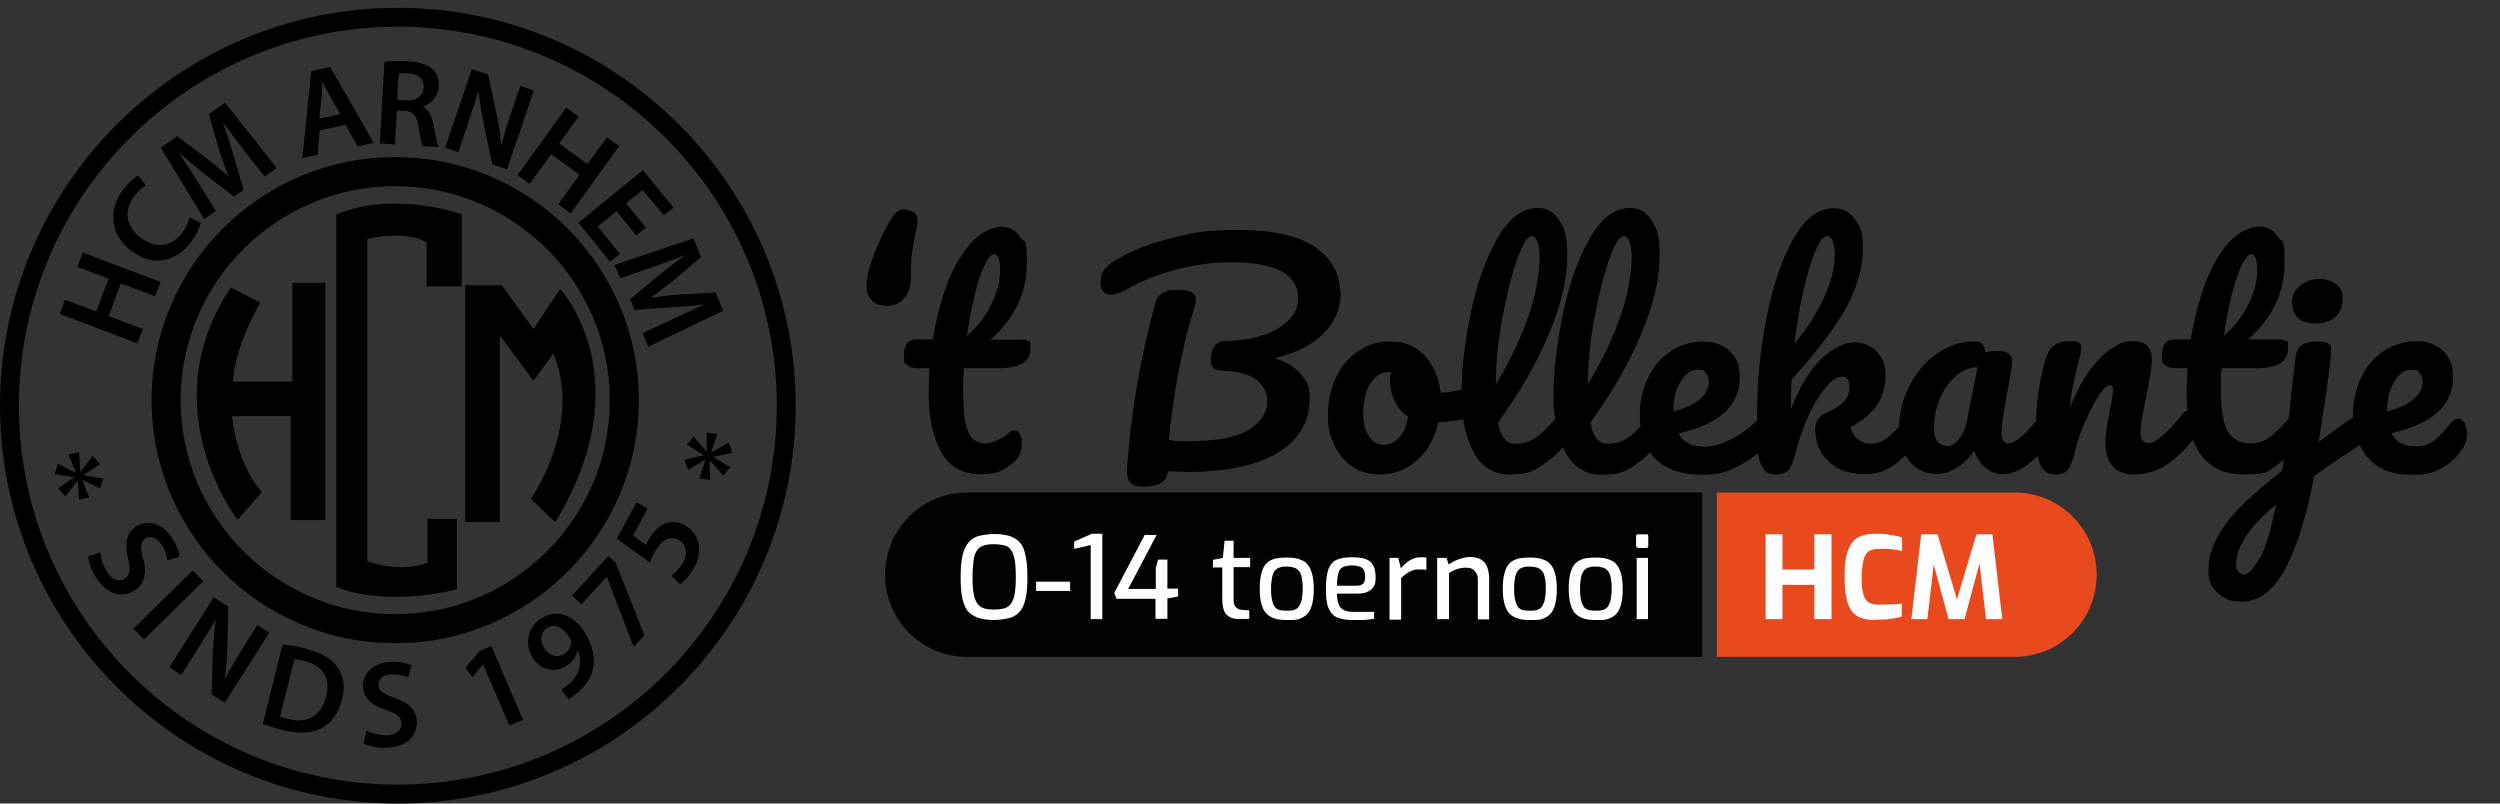 <?xml version="1.0" encoding="UTF-8"?>
<svg id="Laag_1" xmlns="http://www.w3.org/2000/svg" version="1.1" viewBox="0 0 860.9 276.7">
  <rect x="0" y="0" width="860.9" height="276.7" fill="#333333" stroke="none"/>
  <!-- Generator: Adobe Illustrator 29.0.1, SVG Export Plug-In . SVG Version: 2.1.0 Build 192)  -->
  <defs>
    <style>
      .st0 {
        fill: #fff;
      }

      .st1 {
        fill: #010202;
      }

      .st2 {
        fill: #e84a1e;
      }
    </style>
  </defs>
  <g>
    <g>
      <path d="M314.1,86.6c.4-2.5.9-5.3,1.6-8.3.2-.8.3-1.5.3-2,0-1.4-.4-2.5-1.3-3.1-.8-.6-2-1-3.4-1s-2.2.4-2.9,1.2c-.8.8-1.8,2.4-3.1,4.8-1.9,3.6-3.6,7.2-4.9,11-1.3,3.7-2,6.7-2,9.1s.6,3.9,1.8,5.1c1.2,1.3,2.9,1.9,5.3,1.9s4.4-.8,5.9-2.6c1.5-1.8,2.3-4.2,2.3-7.5,0-3.2,0-6,.4-8.5Z"/>
      <path d="M351.9,117h-10.9c8.4-7.4,12.6-16.2,12.6-26.2s-.8-6.7-2.3-9.1-3.7-3.6-6.4-3.6-7.2,1.8-10.3,5.3-6,8.1-8.3,14c-2.2,5.9-3.9,12.4-5.1,19.5h-5.5c-2.9,0-4.4,1.8-4.4,5.4s.4,2.7,1.1,3.4,2,1.1,3.9,1.1h3.8c-.2,2.9-.3,5.8-.3,8.6,0,8.3,1.4,15,4.3,20.2s7.4,7.7,13.5,7.7,8.1-1.4,11.4-4.1c1-.8,1.7-1.8,2.2-2.9.5-1.2.7-2.4.7-3.6s-.2-2.3-.7-3.2-1.1-1.3-1.9-1.3-1.4.4-2.1,1c-1.2,1.1-2.5,1.9-3.9,2.5-1.4.6-2.7,1-3.7,1-2,0-3.6-.6-4.7-1.7-1.1-1.1-2-3-2.5-5.6s-.7-6.2-.7-11,0-4.4.2-7.6h11.9c7.3,0,11-2.2,11-6.7s-.2-2.1-.7-2.5c-.4-.4-1.2-.7-2.2-.7ZM333,115.6c.7-5.3,1.6-10,2.7-14.3s2.2-7.7,3.4-10.1c1.2-2.5,2.3-3.7,3.2-3.7,1.4,0,2.1,1.9,2.1,5.8s-1,7.1-2.9,11.2c-1.8,4.1-4.7,7.8-8.5,11.1Z"/>
      <path d="M461.5,100.8c0-6.5-2.9-11.7-8.6-15.7-5.8-3.9-14.5-5.9-26.2-5.9s-15.1.8-22.5,2.6c-7.3,1.8-13.7,4.1-19.2,7.3-2.6,1.5-4.2,2.8-4.9,4s-1.1,2.5-1.1,4.1.3,2.2.9,3.1c.6.8,1.5,1.2,2.7,1.2s3.2-.6,5.3-1.8c4.6-2.7,10-5,16.5-6.7,6.5-1.8,13.2-2.7,20.1-2.7s13.3,1.1,17,3.2c3.7,2.2,5.5,5.1,5.5,8.9s-1.1,5.6-3.2,7.8-5.1,4-8.8,5.2c-3.7,1.3-7.9,1.9-12.5,2-2.1,0-3.5.7-4.3,1.8-.8,1.2-1.2,2.7-1.2,4.6s.3,2.2.8,2.8c.5.6,1.4.9,2.7,1,5.7.2,9.8,1.3,12.2,3.2s3.7,4.4,3.7,7.2c0,4.1-2.1,7.4-6.4,10-4.2,2.6-10.9,3.9-19.9,3.9s-4.5-.1-7.6-.4c.7-7.9,1.9-16.1,3.6-24.7,1.7-8.6,3.4-15.5,5.1-20.6.4-1.2.6-2.2.6-3.1,0-2.2-2-3.3-5.9-3.3s-4,.4-5.3,1c-1.3.6-2.2,1.8-2.7,3.4-2.6,9.3-4.7,18.9-6.4,28.8-1.7,10-2.8,19.5-3.4,28.5-.1,2,.2,3.5,1.1,4.6.8,1.1,2.5,1.5,4.8,1.5s4.2-.4,5.8-1.3c1.5-.9,2.2-2.2,2.3-4.1,2,.2,4.6.3,7.8.3,8.7,0,16.1-1.1,22.3-3.1,6.2-2,10.8-4.9,14-8.7,3.2-3.7,4.8-8.2,4.8-13.3s-1.1-6.1-3.1-8.6c-2.1-2.5-5.1-4.3-9.1-5.4,7.4-1.8,13.1-4.6,17-8.6,3.9-3.9,5.9-8.6,5.9-14.1Z"/>
      <path d="M797.5,111.4c2.8,0,5-.8,6.7-2.3,1.7-1.5,2.5-3.6,2.5-6.2s-.8-3.8-2.2-5c-1.5-1.2-3.4-1.8-5.8-1.8s-4.8.8-6.7,2.3c-1.8,1.5-2.7,3.4-2.7,5.7s.7,4,2,5.3,3.5,2,6.2,2Z"/>
      <path d="M848.5,145.4c-.5-.8-1.1-1.2-2-1.2s-1.8.5-2.6,1.5c-2.2,2.9-4.3,5-6,6.2-1.7,1.3-3.9,1.8-6.5,1.8-3.7,0-6.3-1.5-7.9-4.5,7.7-1.9,13.1-4.4,16.4-7.7,3.2-3.2,4.8-7,4.8-11.5s-1.1-6.9-3.4-9.1c-2.2-2.2-5.3-3.4-9.1-3.4s-8,1.1-11.3,3.4c-3.4,2.2-6,5.3-7.8,9.2-1.9,3.9-2.8,8-2.8,12.5v1.1c-3.7,2.5-7.5,5.3-11.8,8.5l1-6.7c2.1-13.5,3.2-21.7,3.2-24.6s-.3-1.8-.9-2.5c-.6-.6-1.9-.8-3.9-.8s-4.1.4-5.3,1.3c-1.2.8-1.9,2.2-2.1,4.1-.8,7-1.5,12.1-1.8,15.7-.1,1.8-.4,3.7-.6,5.6-2.3,2.5-4.3,4.5-6,5.9-2.1,1.7-4.6,2.5-7.4,2.5s-6-1.3-7.5-4.1c-1.6-2.7-2.4-7.4-2.4-14.2s0-4.4.2-7.6h11.9c7.3,0,11-2.2,11-6.7s-.2-2.1-.7-2.5c-.4-.4-1.2-.7-2.2-.7h-10.9c8.4-7.4,12.6-16.2,12.6-26.2s-.8-6.7-2.3-9.1-3.7-3.6-6.4-3.6-7.2,1.8-10.3,5.3c-3.2,3.5-6,8.2-8.2,14.1s-3.9,12.4-5.1,19.5h-5.5c-2.9,0-4.4,1.8-4.4,5.4s.4,2.7,1.1,3.4,2,1.1,3.9,1.1h3.8c-.2,2.9-.3,5.8-.3,8.6s0,4.1.3,5.9c-.6.2-1.1.6-1.6,1.2-2.9,3.6-5.3,6.1-7.2,7.7-1.8,1.6-3.3,2.4-4.6,2.4-1.9,0-2.8-1.3-2.8-3.9s.6-5.5,1.8-11.2c1.4-6.6,2.1-11.2,2.1-13.7,0-4.2-2.1-6.3-6.3-6.3s-4.5.8-7,2.2-5.2,4-7.8,7.5c-2.7,3.5-5.1,8-7.2,13.6.3-2.9.6-5.3,1-7.2.4-2,.9-4.2,1.5-6.8,1-3.7,1.5-6,1.5-7s-.3-1.5-.8-1.8c-.5-.4-1.4-.5-2.7-.5-2.4,0-4.3.4-5.6,1.3-1.3.8-2.2,2.2-2.9,4.1-2.2,7-3.4,14.5-3.6,22.2-1.9,2.2-3.5,3.9-4.8,5.1-1.8,1.6-3.2,2.4-4.5,2.4s-1.4-.3-1.9-.8-.7-1.3-.7-2.3c0-2.9.8-8.1,2.2-15.5,1-5.1,1.5-8.4,1.5-9.7,0-2.2-1.6-3.4-4.8-3.4s-2.9.1-4.3.4c-.4-1.4-.7-2.4-1.2-2.9-.5-.6-1.5-.8-2.9-.8-4.5,0-8.7,1.4-12.7,4.2-4,2.8-7.2,6.5-9.5,11.2-2.3,4.4-3.4,9.1-3.6,14-1.4,1.5-2.6,2.7-3.6,3.5-1.9,1.5-3.8,2.3-5.8,2.3s-3.5-.6-4.8-1.6c-1.3-1.1-2.1-2.5-2.4-4.2,4.4-2.3,7.5-5,9.3-7.9s2.7-6.2,2.7-9.8-1-6-2.9-8.1-4.6-3.3-7.8-3.3-7.2,1.8-11.2,5.5c-4,3.7-7.6,9.5-10.7,17.6,0-3.6,0-7,.3-10.4,8.6-9.4,14.8-17.6,18.7-24.6,3.8-7,5.8-13.8,5.8-20.4s-.9-7.4-2.7-10c-1.8-2.5-4.3-3.9-7.2-3.9-5.5,0-10.3,3.7-14.3,11-4,7.4-7,16.4-9.1,27.2-2,10.8-3.1,21.2-3.1,31.2v3.6c-2.3,2.4-4.9,4.4-7.9,6-3.7,2-7,3.1-10,3.1-4.6,0-7.6-1.5-9.2-4.5,7.7-1.9,13.1-4.4,16.3-7.7,3.2-3.2,4.8-7,4.8-11.5s-1.1-6.9-3.4-9.1c-2.2-2.2-5.3-3.4-9.1-3.4s-8,1.1-11.3,3.4c-3.4,2.2-6,5.3-7.8,9.2-1.9,3.9-2.8,8-2.8,12.5s0,2.7.3,4.1c-1.5,1.5-2.8,2.8-4,3.7-2,1.5-4.4,2.3-7,2.3s-3-.6-4.1-1.7c-1.1-1.1-1.8-3-2.2-5.7,7.3-10,13.1-20,17.4-30.2,4.3-10.2,6.4-19.1,6.4-26.8s-.9-9.5-2.7-12.4-4.2-4.4-7.3-4.4c-5.5,0-10.3,3.7-14.3,10.9-4,7.2-7,15.9-9.1,26.1-2,10.1-3.1,19.1-3.1,27s.2,5.9.6,8.6c-2.5,2.9-4.7,5.1-6.4,6.3-2,1.5-4.4,2.3-7,2.3s-3-.6-4.1-1.7c-1.1-1.1-1.8-3-2.2-5.7,7.3-10,13.1-20,17.4-30.2,4.3-10.2,6.4-19.1,6.4-26.8s-.9-9.5-2.7-12.4-4.2-4.4-7.3-4.4c-5.5,0-10.3,3.7-14.3,10.9-4,7.2-7,15.9-9.1,26.1-1.9,9.5-2.9,18-3,25.6-2.7.6-5.1.9-7.2,1.1-.5-5-2.3-9.2-5.3-12.6-3-3.4-7-5.1-11.9-5.1s-7.7,1.1-11,3.2-5.9,5.2-7.8,9.1c-1.9,3.9-2.8,8.2-2.8,13.1s.7,7,2.1,10.1,3.5,5.6,6.2,7.5,6,2.8,10,2.8,8.7-1.6,12.4-4.9,6-7.7,7.3-13.1c3-.1,5.9-.5,8.6-1.1.6,4.4,1.8,8.1,3.5,11.3,2.7,5.2,7,7.8,12.7,7.8s7.9-1.1,11.1-3.3c2.5-1.7,4.8-3.7,7.1-6.1.3.6.5,1.1.8,1.7,2.7,5.2,7,7.8,12.7,7.8s7.9-1.1,11.1-3.3c1.9-1.3,3.7-2.7,5.3-4.4.6.8,1.2,1.5,1.9,2.2,3.7,3.7,9.1,5.5,15.8,5.5s9.7-1.3,14-3.7c2-1.2,3.9-2.4,5.5-3.7.4,2.2.9,3.9,1.7,5.1.9,1.5,2.4,2.2,4.4,2.2s3.5-.6,4.4-1.6,1.8-3.1,2.5-6.2c1.1-4.2,2.5-8.3,4.3-12.3s3.8-7.2,5.9-9.8c2.1-2.5,4-3.8,5.8-3.8s1.3.3,1.8.8c.5.6.7,1.5.7,2.6,0,2-.6,3.7-1.8,5.1-1.3,1.4-3.3,2.7-6.1,3.9-2.6,1.1-3.9,2.9-3.9,5.4,0,4.7,1.5,8.5,4.6,11.4,3,2.9,7.1,4.3,12.1,4.3s7.6-1.1,10.6-3.2c1.3-.9,2.5-2,3.8-3.2.4.7.8,1.3,1.3,2,2.4,2.9,5.6,4.4,9.6,4.4s9.3-2.7,12.7-8.1c.9,2.5,2.2,4.5,4,6s3.7,2.2,5.9,2.2,5.7-1.1,8.6-3.4c1.2-.9,2.3-1.9,3.4-2.9.2.9.4,1.8.7,2.5,1,2.6,2.7,3.9,5.2,3.9s3.5-.6,4.4-1.6,1.8-3.1,2.5-6.2c1-3.9,2.2-7.7,3.9-11.2,1.6-3.6,3.2-6.5,4.6-8.6,1.5-2.2,2.7-3.2,3.5-3.2s1.1.5,1.1,1.5c0,1.5-.4,4.4-1.3,8.4-.9,4.6-1.3,7.9-1.3,9.7,0,3.7.8,6.4,2.5,8.3,1.7,1.9,4.1,2.9,7.5,2.9s7.7-1.1,11-3.3c3.2-2.2,6.2-5,9-8.4,0,0,.1-.1.2-.3,2.9,8,8.8,12,17.5,12s8.1-1.1,11.4-3.3c.8-.6,1.5-1.1,2.3-1.7l-.5,3.7c-9.8,7.7-16.6,14-20.1,19.3-3.6,5.2-5.3,10.1-5.3,14.7s1.1,6,3.1,8,4.8,3.1,8.1,3.1c6.2,0,11.3-3.9,15.4-11.6,4-7.7,7.3-18.3,9.8-31.7,6.2-4.4,11.4-7.9,15.7-10.7.8,1.8,1.8,3.3,3.1,4.7,3.4,3.7,8.3,5.6,14.5,5.6s7.6-.8,10.5-2.3,5.3-3.7,7.2-6.5c1.1-1.7,1.7-3.7,1.7-6-.5-1.8-.8-2.9-1.3-3.7ZM768.6,101.3c1.1-4.3,2.2-7.7,3.4-10.1s2.3-3.7,3.2-3.7c1.4,0,2.1,1.9,2.1,5.8s-1,7.1-2.9,11.2c-1.9,4.1-4.8,7.8-8.6,11.1.8-5.3,1.7-10,2.7-14.3ZM621.1,99.8c1.3-5.7,2.7-10.2,4.1-13.5,1.4-3.3,2.7-5,3.9-5s1.5.6,2,1.7c.4,1.1.7,2.7.7,4.8,0,4.6-1.3,9.5-3.9,15.2-2.6,5.5-6,10.7-10,15.4.8-6.8,1.9-12.9,3.2-18.6ZM481.8,150.7c-1.5,1.7-3.3,2.5-5.4,2.5s-3.5-.9-4.9-2.8-2.1-4.6-2.1-8.1.8-8.1,2.6-10.5c1.7-2.5,3.9-3.7,6.5-3.7h.5c-.2,1.1-.3,2.1-.3,3.1,0,2.5.6,4.8,1.6,7,1.1,2.2,2.6,4,4.6,5.3-.5,3.1-1.5,5.5-3.1,7.2ZM517.4,109.4c1.4-7.9,3.1-14.6,5-20,1.9-5.4,3.6-8.1,5.1-8.1s2.7,2.5,2.7,7.4-1.3,13.2-4.1,20.9c-2.7,7.6-6.4,15.2-11,22.8,0-7.3.8-14.9,2.2-22.9ZM549.1,109.4c1.4-7.9,3.1-14.6,5-20,1.9-5.4,3.6-8.1,5.1-8.1s2.7,2.5,2.7,7.4-1.3,13.2-4.1,20.9c-2.7,7.6-6.4,15.2-11,22.8,0-7.3.8-14.9,2.2-22.9ZM576.2,141.5c0-3.9.8-7.3,2.5-10.1,1.7-2.8,3.7-4.1,6-4.1s2.1.4,2.7,1.1c.7.8,1.1,1.8,1.1,2.9,0,2.4-1.1,4.5-3.3,6.3s-5.2,3.2-9.1,4.1v-.2h0ZM677.5,144.4c-.6,2.8-1.5,5-2.8,6.7s-2.7,2.5-4.1,2.5-2.5-.5-3.4-1.5c-.8-1-1.2-2.5-1.2-4.5,0-3.7.7-7.1,2-10.3,1.3-3.2,3.2-5.8,5.5-7.8,2.3-2,4.8-3,7.5-3.1l-3.6,18ZM778.2,192c-2,3.8-3.9,5.8-5.5,5.8s-2.7-1.3-2.7-3.8,1.1-5.6,3.2-9,5.7-7.2,10.6-11.4c-1.6,8.5-3.5,14.7-5.5,18.5ZM822,141.5c0-3.9.8-7.3,2.5-10.1,1.7-2.8,3.7-4.1,6-4.1s2.1.4,2.7,1.1c.7.8,1.1,1.8,1.1,2.9,0,2.4-1.1,4.5-3.3,6.3-2.2,1.8-5.2,3.2-9.1,4.1v-.2h0Z"/>
    </g>
    <path class="st2" d="M693.7,169.6h-102.5v56.6h102.5c15.7,0,28.3-12.6,28.3-28.3h0c0-15.7-12.6-28.3-28.3-28.3Z"/>
    <path class="st1" d="M333.1,169.6c-15.7,0-28.3,12.6-28.3,28.3h0c0,15.7,12.6,28.3,28.3,28.3h253.1v-56.6h-253.1Z"/>
    <g>
      <path class="st0" d="M608,213.2v-29.2h5.8v12.1h11v-12.1h5.9v29.2h-5.9v-11.8h-11v11.8h-5.8Z"/>
      <path class="st0" d="M645.7,213.5c-1.7,0-3.2-.2-4.5-.6s-2.4-1.1-3.3-2.2-1.6-2.5-2-4.5c-.5-2-.7-4.5-.7-7.7s.2-5.5.7-7.4,1.2-3.4,2.1-4.5,2-1.8,3.4-2.2c1.3-.4,2.8-.6,4.5-.6s2.5,0,3.7.2c1.1.1,2.2.4,3.1.5s1.7.4,2.3.6v4.6c-.5,0-1.1-.2-1.9-.4-.8,0-1.7-.2-2.7-.3s-2.1,0-3.2,0-2,.1-2.8.4c-.8.3-1.4.7-1.8,1.4-.5.7-.8,1.6-1.1,2.9-.2,1.3-.4,2.9-.4,4.9s0,3.6.3,4.8c.2,1.3.5,2.2,1,2.9.4.7,1.1,1.2,1.8,1.5.8.3,1.8.4,2.9.4,2,0,3.7,0,4.8-.1,1.3,0,2.2-.1,3-.3v4.5c-.7.2-1.5.4-2.5.6-.9.1-2,.3-3,.4-1.2,0-2.5.1-3.8.1Z"/>
      <path class="st0" d="M658.2,213.2l3.4-29.2h5.6l6.7,22.4,6.7-22.4h5.5l3.4,29.2h-5.6l-2.5-21.5h.9c0,0-5.8,21.5-5.8,21.5h-5.5l-5.8-21.4h1c0,0-2.5,21.4-2.5,21.4h-5.6Z"/>
    </g>
    <g>
      <path class="st0" d="M342.3,213.5c-1.9,0-3.6-.2-5-.6s-2.6-1.1-3.6-2-1.7-2.5-2.2-4.4-.7-4.5-.7-7.7.2-5.7.7-7.7c.5-2,1.2-3.4,2.2-4.5s2.2-1.8,3.6-2.1,3.1-.6,5-.6,3.7.2,5.1.6c1.4.4,2.6,1.1,3.6,2.1s1.7,2.5,2.1,4.5c.5,2,.7,4.5.7,7.7s-.2,5.7-.7,7.7c-.5,2-1.2,3.4-2.2,4.4s-2.2,1.7-3.6,2-3.1.6-5,.6ZM342.3,209.9c1.3,0,2.5-.1,3.5-.4,1-.3,1.8-.8,2.3-1.6.6-.8,1.1-1.9,1.3-3.4.3-1.5.4-3.4.4-5.8s-.1-4.5-.4-6c-.3-1.5-.7-2.6-1.3-3.4s-1.3-1.3-2.3-1.5-2.1-.4-3.5-.4-2.4.1-3.4.4c-.9.3-1.8.8-2.3,1.5-.6.8-1.1,1.9-1.3,3.4s-.4,3.5-.4,6,.1,4.3.4,5.8c.3,1.5.7,2.6,1.3,3.4s1.3,1.3,2.3,1.6c.9.3,2.1.4,3.5.4Z"/>
      <path class="st0" d="M356.8,203.5v-3.2h11.7v3.2h-11.7Z"/>
      <path class="st0" d="M375.6,213.2v-25.5l-5.7,1.3v-2.5l6.1-2.7h3.6v29.4h-4Z"/>
      <path class="st0" d="M397.9,213.2v-7h-13.4l-.8-2,10.5-20h4.1l-9.8,18.6h9.5v-7.2l.8-2.9h3.2v10h3.7v2.7l-3.7.7v7h-4Z"/>
      <path class="st0" d="M427,213.2c-1.4,0-2.6-.2-3.5-.7s-1.6-1.2-2-2.2c-.4-1.1-.6-2.4-.6-4.1v-10.8c.1,0-3.2,0-3.2,0v-2.6l3.4-.7.6-5.9h3.1v5.9h5.7v3.2h-5.7v10.8c0,.8,0,1.5.2,2s.4.9.7,1.1c.3.3.6.4.9.6.4.1.7.2,1,.2l2.6.2v2.9h-3.1Z"/>
      <path class="st0" d="M443.1,213.5c-1.6,0-3-.1-4.1-.5-1.2-.4-2.1-.9-2.9-1.7-.8-.8-1.3-1.9-1.7-3.3s-.6-3.2-.6-5.3.2-4,.6-5.4.9-2.5,1.7-3.3,1.8-1.3,2.9-1.6c1.2-.3,2.6-.4,4.1-.4s2.9.1,4.1.5,2.2.8,2.9,1.7c.8.8,1.3,1.9,1.7,3.3s.6,3.2.6,5.4-.2,3.9-.6,5.3-.9,2.5-1.7,3.3c-.8.8-1.7,1.3-2.9,1.7s-2.7.3-4.3.3ZM443.1,210.3c.8,0,1.6,0,2.3-.2s1.3-.5,1.7-1,.8-1.3,1.1-2.3c.2-1.1.4-2.4.4-4.1s-.1-3-.4-4.1c-.2-1-.6-1.8-1.1-2.2-.4-.5-1-.8-1.7-1s-1.4-.3-2.3-.3-1.7,0-2.3.3c-.7.1-1.2.5-1.7,1-.4.5-.8,1.3-1,2.2-.2,1-.4,2.4-.4,4.1s.1,3,.4,4.1c.2,1.1.6,1.8,1,2.3s1,.8,1.7,1c.6.1,1.4.2,2.3.2Z"/>
      <path class="st0" d="M465.5,213.5c-2.2,0-4-.4-5.3-1s-2.2-1.8-2.8-3.3-.8-3.7-.8-6.5.3-5,.8-6.6c.6-1.5,1.5-2.7,2.8-3.3s3.1-.9,5.3-.9,3.5.2,4.7.6c1.2.4,2.1,1.1,2.7,2.2s.8,2.5.8,4.4-.3,2.3-.8,3.1-1.3,1.3-2.2,1.7c-.9.4-2,.5-3.3.5h-7c0,1.5.2,2.7.6,3.7s.9,1.5,1.8,2,2.1.6,3.8.6h6.6v2.4c-1.1.1-2.3.3-3.4.4-1.4,0-2.7,0-4.3,0ZM460.3,201.7h6.7c1.1,0,1.8-.2,2.3-.6.5-.4.8-1.1.8-2.2s-.1-1.9-.4-2.5c-.3-.6-.8-1.1-1.5-1.3s-1.6-.4-2.7-.4-2.3.2-3.1.6-1.3,1.1-1.5,2.1c-.3,1.1-.5,2.5-.5,4.3Z"/>
      <path class="st0" d="M478.5,213.2v-21.1h3l.9,3.6c.9-1.1,1.9-2,3-2.7,1.1-.7,2.4-1.1,3.9-1.1s.7,0,1,0,.6,0,.9.2v4.1c-.4,0-.8,0-1.1-.1-.4,0-.8,0-1.2,0-.9,0-1.7,0-2.4.3s-1.4.6-2,1c-.6.4-1.3,1-2,1.6v14.4h-4Z"/>
      <path class="st0" d="M494.9,213.2v-21.1h3.2l.8,2.3c.9-.7,2-1.3,3.4-1.8s2.7-.8,4.1-.8,2.9.4,3.8,1c1,.7,1.6,1.5,2,2.7s.6,2.3.6,3.6v14.2h-3.9v-13.7c0-.8-.1-1.5-.5-2.2-.4-.6-.8-1.1-1.3-1.4-.6-.4-1.3-.5-2.1-.5s-1.5,0-2.2.2c-.7.1-1.3.4-1.9.6-.6.3-1.3.6-1.9,1v15.9h-4Z"/>
      <path class="st0" d="M526.8,213.5c-1.6,0-3-.1-4.1-.5-1.2-.4-2.1-.9-2.9-1.7-.8-.8-1.3-1.9-1.7-3.3s-.6-3.2-.6-5.3.2-4,.6-5.4.9-2.5,1.7-3.3c.8-.8,1.8-1.3,2.9-1.6,1.2-.3,2.6-.4,4.1-.4s2.9.1,4.1.5,2.2.8,2.9,1.7c.8.8,1.3,1.9,1.7,3.3s.6,3.2.6,5.4-.2,3.9-.6,5.3-.9,2.5-1.7,3.3c-.8.8-1.7,1.3-2.9,1.7s-2.7.3-4.3.3ZM526.8,210.3c.8,0,1.6,0,2.3-.2s1.3-.5,1.7-1,.8-1.3,1.1-2.3c.2-1.1.4-2.4.4-4.1s-.1-3-.4-4.1c-.2-1-.6-1.8-1.1-2.2-.4-.5-1-.8-1.7-1s-1.4-.3-2.3-.3-1.7,0-2.3.3c-.7.1-1.2.5-1.7,1-.4.5-.8,1.3-1,2.2s-.4,2.4-.4,4.1.1,3,.4,4.1.6,1.8,1,2.3,1,.8,1.7,1c.6.1,1.4.2,2.3.2Z"/>
      <path class="st0" d="M549.5,213.5c-1.6,0-3-.1-4.1-.5-1.2-.4-2.1-.9-2.9-1.7-.8-.8-1.3-1.9-1.7-3.3s-.6-3.2-.6-5.3.2-4,.6-5.4.9-2.5,1.7-3.3c.8-.8,1.8-1.3,2.9-1.6,1.2-.3,2.6-.4,4.1-.4s2.9.1,4.1.5,2.2.8,2.9,1.7c.8.8,1.3,1.9,1.7,3.3s.6,3.2.6,5.4-.2,3.9-.6,5.3-.9,2.5-1.7,3.3c-.8.8-1.7,1.3-2.9,1.7s-2.7.3-4.3.3ZM549.5,210.3c.8,0,1.6,0,2.3-.2s1.3-.5,1.7-1,.8-1.3,1.1-2.3c.2-1.1.4-2.4.4-4.1s-.1-3-.4-4.1c-.2-1-.6-1.8-1.1-2.2-.4-.5-1-.8-1.7-1s-1.4-.3-2.3-.3-1.7,0-2.3.3c-.7.1-1.2.5-1.7,1-.4.5-.8,1.3-1,2.2s-.4,2.4-.4,4.1.1,3,.4,4.1.6,1.8,1,2.3,1,.8,1.7,1c.6.1,1.5.2,2.3.2Z"/>
      <path class="st0" d="M564.1,188.6c-.5,0-.7-.2-.7-.7v-3.2c0-.5.2-.7.7-.7h2.9c.2,0,.4,0,.5.2,0,.1.1.3.1.5v3.3c0,.4-.2.7-.6.7h-2.9ZM563.6,213.2v-21.1h3.9v21.1h-3.9Z"/>
    </g>
  </g>
  <g>
    <polygon points="49.2 113.3 37.4 108.9 41.6 97.6 53.4 102 55.3 97.1 28.5 87 26.7 91.9 37.4 96 33.1 107.3 22.4 103.2 20.6 108.1 47.3 118.2 49.2 113.3"/>
    <path d="M45.4,86.5c7,5.2,14.8,4.1,20.3-3.1,2.1-2.8,3.2-5.3,3.4-6.7l-3.8-1.8c-.3,1.5-1.3,3.5-2.5,5.2-3.7,5-9.2,5.6-14.2,1.9-5.5-4.1-5.9-9.6-2.5-14.3,1.4-1.9,2.9-3.1,4.2-3.8l-2.7-3.4c-1.1.5-3.1,2.1-5.2,4.8-5.2,7-4.6,15.6,3,21.3Z"/>
    <path d="M74.3,72.6l-6.1-9.8c-2.1-3.3-4.5-7.1-6.6-10.3h0c2.7,2.4,5.8,5,8.8,7.4l10.2,7.8,3.3-2.3-3.7-12.5c-1-3.7-2.3-7.5-3.5-10.9h0c2.2,3.1,4.9,6.6,7.2,9.6l7.2,9.2,4.2-2.9-17.8-22.5-5.6,3.9,3.4,11.6c1,3.4,2.2,6.8,3.4,9.8h-.1c-2.4-2.1-5.1-4.4-7.9-6.5l-9.7-7.3-5.6,4,14.9,24.5,4-2.8Z"/>
    <path d="M110.1,44.9l8.9-1.9,4.2,7.4,5.5-1.2-15-26.1-6.5,1.4-3.1,29.9,5.3-1.1.7-8.4ZM110.8,33.5c.1-1.8.1-3.8.2-5.5h0c.8,1.5,1.6,3.3,2.5,4.9l3.7,6.4-7.2,1.5.7-7.3Z"/>
    <path d="M136.7,38.1h2.6c3,.4,4.2,1.7,4.8,5.4.6,3.6,1.1,6,1.5,6.8l5.4.3c-.5-1.1-1.1-4.5-1.8-8.1-.6-2.8-1.7-4.9-3.7-5.7h0c2.7-1,5.4-3.3,5.6-7,.1-2.4-.6-4.5-2.1-5.9-1.8-1.7-4.6-2.6-8.7-2.8-3-.2-5.9,0-7.9.1l-1.6,28.2,5.2.3.7-11.7ZM137.4,25.3c.5,0,1.6-.2,3.2,0,3.4.2,5.5,1.8,5.3,4.9-.2,2.8-2.5,4.6-6,4.4l-3.1-.2.5-9Z"/>
    <path d="M161,42.9c1.5-4.5,2.7-8,3.7-11.6h.1c.3,3.5,1,7.5,1.7,11l3,14.3,5.1,1.7,9.2-27.1-4.6-1.6-3.2,9.4c-1.4,4.1-2.5,7.7-3.4,11.4h0c-.2-3.4-.7-7.1-1.5-10.7l-3-14-5.6-1.9-9.2,27.1,4.5,1.5,3.3-9.7Z"/>
    <polygon points="182.4 63.3 189.8 53.1 199.6 60.2 192.2 70.4 196.5 73.5 213.2 50.3 209 47.3 202.3 56.5 192.5 49.4 199.2 40.2 195 37.1 178.2 60.3 182.4 63.3"/>
    <polygon points="210.1 90.1 213.4 87.4 205.8 78 212.3 72.7 219.1 81.1 222.4 78.4 215.6 70 221.3 65.4 228.6 74.2 231.9 71.5 221.4 58.6 199.2 76.7 210.1 90.1"/>
    <path d="M213.7,95.8l10.9-3.8c3.7-1.3,8-2.9,11.5-4.2h0c-3,2.1-6.2,4.6-9.2,7l-9.9,8.2,1.5,3.7,13-.9c3.8-.2,7.8-.6,11.4-1h0c-3.6,1.5-7.6,3.4-11,5l-10.6,4.9,1.9,4.7,25.8-12.4-2.6-6.3-12.1.7c-3.5.2-7.2.7-10.3,1.2h0c2.7-2,5.5-4.1,8.2-6.3l9.2-7.8-2.6-6.4-27.2,9.1,1.9,4.5Z"/>
    <polygon points="244.9 155.7 247 149.5 243.4 149 243.4 155.5 243.3 155.5 238.9 150.4 236.5 153.1 242.3 156.7 242.3 156.8 235.7 158.3 237 161.8 242.8 158.3 242.9 158.3 240.9 164.7 244.5 165.3 244.4 158.6 244.5 158.6 249.1 163.8 251.4 160.9 245.7 157.4 245.7 157.3 252.2 155.9 250.9 152.4 245 155.8 244.9 155.7"/>
    <path d="M236,180.9c-3-1.6-5.7-1.4-7.9-.1-2,1.1-3.6,2.9-4.8,5.1-.4.7-.6,1.2-.8,1.8l-4.5-3.3,5-9.3-3.8-2.1-6.8,12.5,11.4,8.2c.4-1,.8-2.1,1.6-3.4,2.6-4.9,5.6-5.9,8.3-4.4,2.9,1.6,3.1,5,1.6,7.7-1.2,2.2-3,3.9-4.1,4.7l3,2.8c1.4-.9,3.4-2.9,4.9-5.7,3.2-6,1.5-11.8-3.1-14.4Z"/>
    <polygon points="209.5 191.5 197 205.1 200.2 208.1 209 198.5 209 198.6 218.2 222.8 221.9 218.8 212 193.8 209.5 191.5"/>
    <path d="M186.4,212.9c-4.9,3.2-5.8,9.3-2.9,13.7,2.8,4.3,7.7,5.2,11.7,2.6,2.2-1.5,3.4-3.3,3.7-5.4h0c1,2.4,1.1,4.9.4,7-.6,1.9-1.9,3.6-3.5,4.9-1,.8-1.6,1.3-2.4,1.7l2.3,3.4c.7-.4,1.7-1,2.6-1.8,2.9-2.2,5-5.1,5.8-8.3.9-3.8.2-8.4-3-13.3-3.7-5.6-9.3-7.9-14.7-4.4ZM194.2,225.2c-2.4,1.6-5,.6-6.6-1.7-1.8-2.8-1.5-5.8.7-7.2,2.8-1.9,5.8,0,7.8,3.2.4.6.5,1,.6,1.4,0,1.5-.7,3.2-2.5,4.4Z"/>
    <polygon points="165.2 224.2 160.3 229.9 162.7 233.2 166.3 228.8 166.4 228.8 175.4 249.8 180.1 247.9 169.2 222.5 165.2 224.2"/>
    <path d="M135.9,240.3c-3.9-1.3-5.6-2.3-5.6-4.5,0-1.7,1.3-3.5,4.6-3.6,2.7,0,4.7.6,5.7,1.1l1.1-4.2c-1.5-.7-3.8-1.3-6.9-1.2-6.2.2-10,3.9-9.8,8.6.2,4.1,3.3,6.5,8,8,3.7,1.2,5.2,2.4,5.3,4.6,0,2.3-1.7,4-5.1,4.1-2.7,0-5.2-.7-7-1.6l-1,4.4c1.6.9,4.8,1.6,7.8,1.5,7.4-.3,10.7-4.4,10.5-9-.1-4.1-2.7-6.5-7.7-8.2Z"/>
    <path d="M105.5,223.4c-3-.8-5.9-1.3-8.2-1.4l-6.8,27.3c1.6.6,3.8,1.3,6.7,2.1,5.4,1.3,10.1,1.2,13.5-.6,3.2-1.7,5.8-5,7.1-10,1.2-4.7.4-8.4-1.8-11.3-2-2.8-5.3-4.7-10.5-6ZM112.4,239.6c-1.8,7-6.6,9.7-13.2,8-1-.3-2.1-.5-2.8-.8l5-19.8c.7,0,1.9.2,3.5.6,6.4,1.6,9,6,7.4,12.1Z"/>
    <path d="M88.6,215.3l-5.3,8.4c-2.3,3.7-4.2,6.9-6,10.3h0c.6-3.4.9-7.1,1-10.8l.3-14.3-5-3.2-15.3,24.1,4.1,2.6,5.5-8.6c2.5-4,4.5-7.2,6.3-10.4h.1c-.5,3.5-.8,7.5-1,11.1l-.4,14.6,4.5,2.9,15.3-24.1-4.1-2.6Z"/>
    <rect x="43.7" y="205.7" width="28.6" height="5.2" transform="translate(-129.4 100.4) rotate(-44.5)"/>
    <path d="M49.2,192.6c-.9-4-.9-5.9.9-7.2,1.4-.9,3.7-.7,5.5,2.1,1.5,2.2,1.9,4.3,2,5.5l4.2-1.3c-.2-1.7-.9-3.9-2.6-6.5-3.4-5.2-8.6-6.4-12.4-3.9-3.4,2.3-3.9,6.2-2.7,11,.9,3.8.7,5.7-1.1,6.9-1.9,1.3-4.3.6-6.1-2.2-1.5-2.2-2.2-4.8-2.3-6.8l-4.2,1.4c0,1.8,1.1,4.9,2.8,7.4,4.1,6.2,9.3,6.9,13.2,4.3,3.4-2.3,4.2-5.7,3-10.8Z"/>
    <polygon points="25.5 164.3 25.5 164.4 20 168.2 22.5 170.9 26.7 165.6 26.8 165.6 27.2 172.1 30.7 171.3 28.3 165.2 28.4 165.2 34.4 168.2 35.6 164.8 28.9 163.7 28.8 163.6 34.4 159.8 31.9 157 27.8 162.4 27.7 162.5 27.2 155.7 23.6 156.5 26.2 162.8 26.1 162.8 19.9 159.7 18.8 163.3 25.5 164.3"/>
    <path d="M0,139.7c0,75.5,61.5,137,137,137s137-61.5,137-137S212.5,2.7,137,2.7c-75.5,0-137,61.5-137,137ZM137,9.2c71.9,0,130.5,58.5,130.5,130.5s-58.5,130.5-130.5,130.5S6.5,211.7,6.5,139.7c0-72,58.5-130.5,130.5-130.5Z"/>
    <path d="M157.3,202.9v-24.2h-10.1v15.1s-8.4,3.7-20.7-.5v-111s13.3-3.3,20.4,1.2v15.1h12.1v-24.8s-22.8-8.3-43.2,0v128.3s14.5,7.1,41.4.9Z"/>
    <path d="M172.2,115.6l11.5,15.5,6.9-9.4c10.1,24.9-7.8,50.1-7.8,50.1l8.4,8c30.2-49.7,1.7-80.3,1.7-80.3l-9.2,13.8-10.9-15.1h-12.6v81.5h11.9v-64.1Z"/>
    <path d="M80,143.3h20.1v35.8h11.9v-81.7h-11.3v34h-20.5c.8-12.8,9.4-27.2,9.4-27.2l-10.1-5.2c-27.7,41.3,2.3,80,2.3,80l8.4-9.6c-8.8-9.4-10.3-26-10.3-26Z"/>
    <path d="M136.1,221.5c46.2,0,83.9-37.6,83.9-83.7s-37.6-83.7-83.9-83.7-83.9,37.6-83.9,83.7,37.6,83.7,83.9,83.7ZM136.1,64.1c40.7,0,73.9,33.1,73.9,73.7s-33.1,73.7-73.9,73.7-73.9-33.1-73.9-73.7,33.1-73.7,73.9-73.7Z"/>
  </g>
</svg>